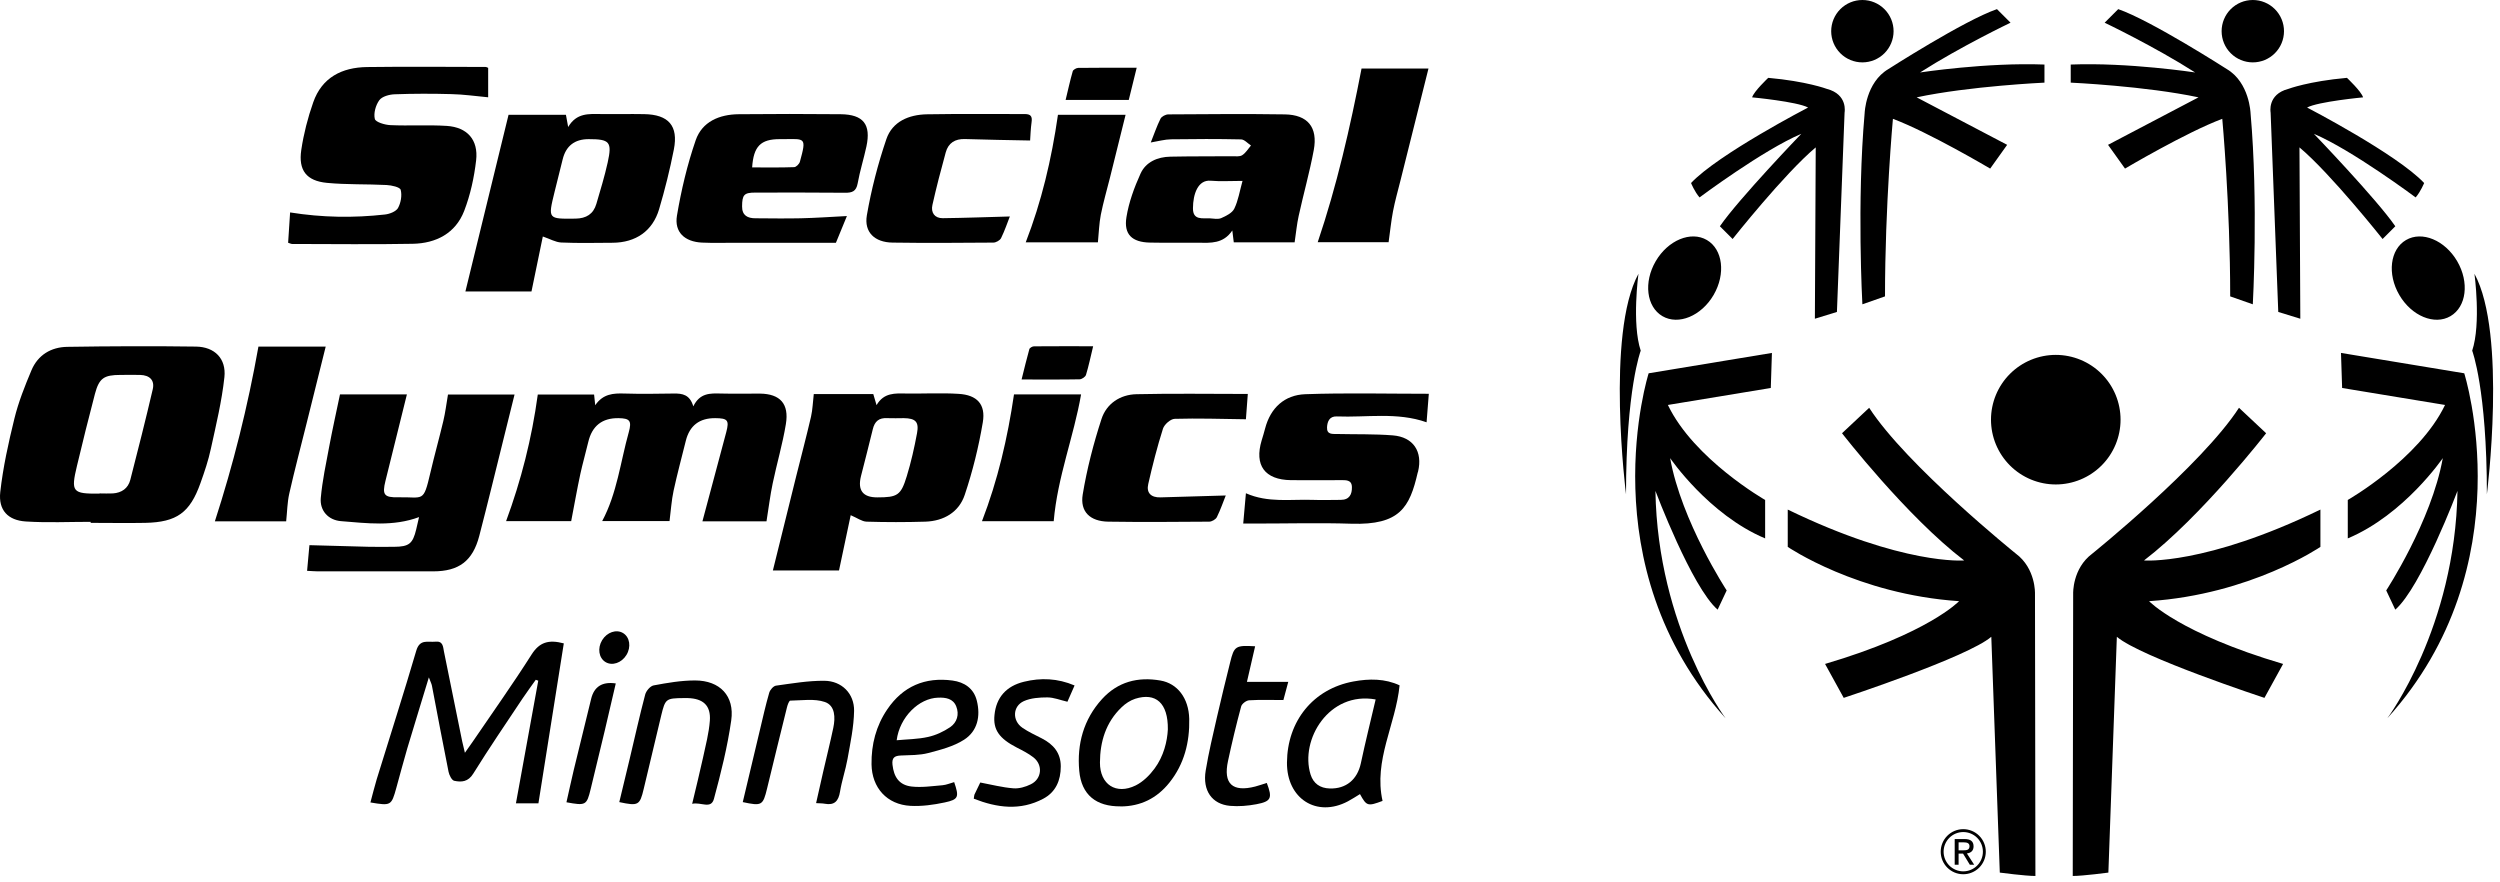 <svg width="363" height="128" viewBox="0 0 363 128" fill="none" xmlns="http://www.w3.org/2000/svg">
<path d="M81.866 93.407C80.629 101.176 79.404 108.895 78.18 116.639H74.914C76.002 110.652 77.079 104.739 78.155 98.838C78.031 98.788 77.92 98.751 77.796 98.702C77.153 99.617 76.485 100.508 75.866 101.436C73.454 105.06 71.005 108.648 68.716 112.334C67.974 113.534 67.009 113.596 65.958 113.373C65.599 113.299 65.228 112.557 65.129 112.062C64.288 107.905 63.521 103.737 62.717 99.568C62.667 99.296 62.531 99.048 62.271 98.355C61.146 102.079 60.119 105.382 59.129 108.697C58.572 110.59 58.078 112.495 57.546 114.4C56.828 116.985 56.779 117.022 53.785 116.515C54.094 115.377 54.367 114.251 54.701 113.138C56.618 106.916 58.61 100.731 60.441 94.484C60.948 92.739 62.135 93.284 63.212 93.172C64.337 93.049 64.325 93.902 64.461 94.595C65.352 98.937 66.218 103.291 67.108 107.633C67.207 108.103 67.331 108.561 67.504 109.303C67.987 108.623 68.32 108.153 68.654 107.67C71.512 103.464 74.469 99.32 77.19 95.028C78.316 93.271 79.627 92.826 81.866 93.42V93.407Z" fill="black"/>
<path d="M203.221 99.506C202.652 105.221 199.424 110.404 200.747 116.293C198.595 117.097 198.434 117.06 197.469 115.303C196.888 115.662 196.306 116.033 195.712 116.354C191.185 118.754 186.818 115.971 186.868 110.713C186.917 104.689 190.678 100.025 196.517 98.949C198.793 98.529 201.106 98.516 203.234 99.518L203.221 99.506ZM199.733 101.559C192.979 100.347 188.723 107.398 190.294 112.458C190.702 113.757 191.667 114.449 193.078 114.486C195.453 114.561 197.086 113.188 197.593 110.837C198.248 107.769 199.003 104.714 199.745 101.559H199.733Z" fill="black"/>
<path d="M162.706 117.084C159.168 117.121 157.016 115.414 156.706 111.913C156.36 108.053 157.325 104.466 160.009 101.509C162.31 98.986 165.217 98.243 168.495 98.812C170.945 99.233 172.602 101.348 172.677 104.379C172.751 107.756 171.959 110.948 169.782 113.657C167.976 115.908 165.625 117.084 162.706 117.096V117.084ZM169.572 105.913C169.621 102.054 167.803 100.52 164.834 101.46C164.116 101.695 163.399 102.165 162.854 102.697C160.578 104.874 159.725 107.67 159.712 110.725C159.7 113.904 162.05 115.451 164.908 114.041C165.959 113.521 166.912 112.581 167.617 111.628C168.978 109.81 169.485 107.633 169.572 105.913Z" fill="black"/>
<path d="M138.533 113.534C139.288 115.723 139.201 116.082 137.173 116.515C135.552 116.862 133.845 117.097 132.2 117.01C128.785 116.824 126.596 114.387 126.546 110.973C126.509 108.091 127.202 105.394 128.835 102.994C131.111 99.642 134.315 98.281 138.298 98.813C140.03 99.048 141.391 99.951 141.836 101.745C142.393 103.984 141.948 106.149 139.981 107.41C138.459 108.388 136.579 108.87 134.785 109.34C133.511 109.674 132.138 109.637 130.814 109.699C129.899 109.736 129.478 110.008 129.589 111.035C129.787 112.816 130.542 113.979 132.336 114.202C133.82 114.375 135.354 114.14 136.851 114.016C137.42 113.967 137.964 113.719 138.521 113.571L138.533 113.534ZM130.196 107.485C131.754 107.336 133.288 107.336 134.76 107.002C135.886 106.755 136.999 106.235 137.952 105.592C138.966 104.899 139.313 103.736 138.843 102.561C138.385 101.423 137.309 101.262 136.232 101.299C133.412 101.374 130.629 104.132 130.196 107.485Z" fill="black"/>
<path d="M107.846 116.478C108.675 112.989 109.503 109.513 110.332 106.025C110.765 104.206 111.173 102.375 111.693 100.582C111.817 100.161 112.299 99.604 112.683 99.555C115.021 99.233 117.371 98.825 119.709 98.85C122.22 98.874 124.051 100.705 124.014 103.216C123.977 105.554 123.47 107.88 123.061 110.193C122.777 111.789 122.233 113.348 121.973 114.944C121.75 116.317 121.169 116.972 119.734 116.7C119.4 116.638 119.053 116.651 118.497 116.614C118.855 115.03 119.189 113.521 119.536 112.012C120.018 109.897 120.55 107.806 120.995 105.678C121.305 104.206 121.28 102.45 119.771 101.93C118.249 101.41 116.431 101.707 114.748 101.732C114.575 101.732 114.353 102.351 114.266 102.709C113.289 106.631 112.336 110.552 111.384 114.474C110.778 116.96 110.629 117.059 107.846 116.465V116.478Z" fill="black"/>
<path d="M100.509 116.688C101.078 114.289 101.61 112.161 102.08 110.008C102.464 108.227 102.934 106.446 103.07 104.652C103.231 102.438 102.105 101.423 99.853 101.361C99.656 101.361 99.457 101.361 99.26 101.361C96.699 101.386 96.6 101.448 96.006 103.897C95.153 107.448 94.311 110.986 93.47 114.536C92.901 116.936 92.691 117.06 89.92 116.466C90.427 114.375 90.922 112.285 91.429 110.194C92.171 107.077 92.864 103.947 93.68 100.854C93.817 100.322 94.423 99.605 94.918 99.518C96.897 99.147 98.913 98.801 100.917 98.801C104.529 98.801 106.682 101.052 106.175 104.603C105.63 108.437 104.678 112.247 103.663 115.996C103.243 117.554 101.771 116.416 100.509 116.713V116.688Z" fill="black"/>
<path d="M141.395 115.958C141.444 115.637 141.444 115.488 141.494 115.364C141.778 114.746 142.087 114.127 142.335 113.62C143.98 113.929 145.539 114.338 147.122 114.461C147.951 114.536 148.903 114.263 149.67 113.88C151.279 113.101 151.464 111.072 150.054 109.971C149.324 109.402 148.47 108.969 147.642 108.548C145.069 107.225 144.178 105.938 144.401 103.81C144.648 101.299 146.083 99.617 148.693 98.986C151.13 98.392 153.555 98.479 156.029 99.53C155.67 100.359 155.336 101.114 154.99 101.893C153.963 101.658 153.023 101.262 152.07 101.262C150.92 101.262 149.67 101.349 148.656 101.806C147.023 102.549 146.961 104.639 148.446 105.666C149.336 106.284 150.338 106.73 151.291 107.225C152.949 108.078 154.025 109.315 154.025 111.282C154.025 113.299 153.307 115.006 151.489 115.971C148.136 117.752 144.772 117.294 141.395 115.971V115.958Z" fill="black"/>
<path d="M182.242 93.852C181.846 95.572 181.475 97.192 181.054 99.011H187.054C186.782 100 186.571 100.792 186.349 101.645C184.629 101.645 182.996 101.584 181.376 101.683C180.955 101.707 180.312 102.19 180.213 102.586C179.508 105.196 178.877 107.843 178.308 110.49C177.591 113.806 178.951 115.055 182.267 114.202C182.836 114.053 183.38 113.855 183.937 113.682C184.778 115.884 184.592 116.366 182.427 116.775C181.178 117.01 179.867 117.121 178.605 117.01C175.982 116.775 174.584 114.795 175.067 111.888C175.5 109.266 176.118 106.68 176.712 104.082C177.318 101.435 177.962 98.813 178.617 96.178C179.199 93.803 179.397 93.679 182.254 93.84L182.242 93.852Z" fill="black"/>
<path d="M82.248 116.49C82.607 114.919 82.941 113.348 83.312 111.79C84.141 108.351 84.994 104.912 85.835 101.473C86.264 99.691 87.456 98.945 89.41 99.234C88.879 101.522 88.359 103.798 87.815 106.075C87.147 108.895 86.454 111.716 85.774 114.536C85.192 116.936 85.069 117.01 82.248 116.49Z" fill="black"/>
<path d="M13.178 75.77C10.04 75.77 6.889 75.92 3.763 75.72C1.15 75.558 -0.251 74.07 0.037 71.456C0.437 67.868 1.225 64.304 2.088 60.791C2.675 58.39 3.601 56.064 4.563 53.776C5.501 51.538 7.414 50.4 9.765 50.362C15.992 50.263 22.231 50.237 28.458 50.325C31.172 50.362 32.872 52.075 32.584 54.764C32.209 58.252 31.372 61.703 30.621 65.142C30.259 66.843 29.696 68.505 29.108 70.144C27.583 74.445 25.67 75.82 21.106 75.92C18.468 75.97 15.817 75.92 13.166 75.92C13.166 75.87 13.166 75.82 13.166 75.77H13.178ZM14.454 71.644C15.104 71.644 15.754 71.681 16.392 71.644C17.667 71.556 18.593 70.919 18.918 69.681C20.043 65.305 21.156 60.916 22.181 56.514C22.481 55.214 21.744 54.476 20.343 54.439C19.393 54.414 18.455 54.439 17.505 54.439C15.092 54.439 14.391 54.901 13.779 57.215C12.866 60.666 12.016 64.142 11.178 67.63C10.265 71.444 10.503 71.719 14.454 71.669V71.644Z" fill="black"/>
<path d="M111.283 75.695H101.993C103.131 71.419 104.306 67.08 105.457 62.729C105.907 61.016 105.657 60.728 103.856 60.716C101.555 60.699 100.13 61.795 99.58 64.004C98.98 66.417 98.329 68.831 97.804 71.256C97.504 72.657 97.417 74.095 97.217 75.658H87.439C89.602 71.606 90.089 67.068 91.302 62.741C91.752 61.103 91.452 60.741 89.814 60.716C87.43 60.682 85.963 61.841 85.413 64.192C85.05 65.742 84.6 67.28 84.263 68.831C83.787 71.044 83.4 73.282 82.937 75.67H73.484C75.66 69.768 77.21 63.717 78.086 57.29H86.263C86.301 57.702 86.351 58.115 86.426 58.84C87.564 57.177 89.052 57.09 90.652 57.14C93.053 57.215 95.454 57.177 97.854 57.14C99.067 57.127 100.155 57.277 100.668 59.003C101.618 57.04 103.131 57.102 104.656 57.14C106.557 57.19 108.458 57.14 110.358 57.152C113.272 57.19 114.597 58.627 114.109 61.578C113.634 64.467 112.796 67.305 112.196 70.181C111.821 71.957 111.609 73.77 111.296 75.695H111.283Z" fill="black"/>
<path d="M44.59 82.885C44.727 81.384 44.84 80.059 44.928 79.158C47.991 79.246 50.804 79.333 53.63 79.396C54.831 79.421 56.031 79.396 57.231 79.396C59.394 79.383 59.932 78.946 60.432 76.87C60.57 76.295 60.695 75.72 60.845 75.082C57.081 76.483 53.28 75.97 49.504 75.67C47.666 75.52 46.415 74.144 46.578 72.306C46.803 69.793 47.341 67.305 47.803 64.829C48.266 62.366 48.816 59.903 49.366 57.264H59.082C58.032 61.528 56.994 65.679 55.968 69.831C55.468 71.844 55.768 72.256 57.856 72.206C61.495 72.131 61.458 73.069 62.483 68.668C63.071 66.142 63.771 63.654 64.371 61.128C64.659 59.928 64.808 58.69 65.046 57.289H74.712C74.186 59.39 73.686 61.44 73.174 63.491C71.986 68.267 70.823 73.069 69.585 77.833C68.635 81.459 66.634 82.96 62.895 82.96C57.306 82.972 51.705 82.96 46.115 82.96C45.678 82.96 45.24 82.909 44.602 82.885H44.59Z" fill="black"/>
<path d="M123.524 74.795C122.974 77.383 122.411 80.034 121.824 82.835H112.221C113.359 78.258 114.471 73.719 115.597 69.193C116.322 66.292 117.085 63.404 117.76 60.503C117.997 59.465 118.022 58.365 118.16 57.214H126.8C126.925 57.652 127.063 58.102 127.275 58.827C128.338 56.989 129.964 57.114 131.577 57.139C134.115 57.177 136.666 57.027 139.204 57.189C141.867 57.352 143.143 58.702 142.705 61.316C142.105 64.879 141.23 68.43 140.079 71.856C139.241 74.357 137.053 75.657 134.365 75.745C131.514 75.832 128.676 75.832 125.825 75.745C125.137 75.72 124.449 75.195 123.524 74.807V74.795ZM127.375 72.219C130.314 72.219 130.814 71.931 131.664 69.143C132.289 67.105 132.764 65.004 133.152 62.903C133.465 61.24 132.927 60.74 131.239 60.715C130.439 60.715 129.639 60.753 128.838 60.715C127.625 60.64 127 61.178 126.725 62.341C126.187 64.617 125.575 66.88 125.012 69.143C124.504 71.194 125.287 72.219 127.363 72.219H127.375Z" fill="black"/>
<path d="M180.518 75.995C180.656 74.445 180.781 73.069 180.906 71.619C184.119 73.044 187.395 72.469 190.621 72.582C191.972 72.632 193.322 72.582 194.673 72.582C195.948 72.582 196.323 71.756 196.298 70.719C196.273 69.631 195.398 69.718 194.635 69.718C192.234 69.718 189.834 69.743 187.445 69.718C183.632 69.668 182.106 67.555 183.194 63.941C183.369 63.366 183.544 62.804 183.694 62.216C184.482 59.203 186.52 57.352 189.521 57.239C195.448 57.027 201.375 57.177 207.464 57.177C207.352 58.565 207.252 59.928 207.139 61.316C202.85 59.803 198.436 60.641 194.085 60.465C193.047 60.428 192.722 61.203 192.685 62.053C192.635 63.129 193.485 63.004 194.16 63.016C196.848 63.079 199.562 63.004 202.237 63.216C205.226 63.454 206.601 65.579 205.901 68.48C205.901 68.53 205.864 68.568 205.851 68.618C204.688 73.682 203.263 76.258 196.236 76.045C191.597 75.895 186.945 76.02 182.294 76.02C181.756 76.02 181.219 76.02 180.506 76.02L180.518 75.995Z" fill="black"/>
<path d="M181.181 57.202C181.068 58.677 180.981 59.977 180.906 60.878C177.304 60.828 173.928 60.715 170.565 60.815C169.965 60.828 169.064 61.628 168.864 62.241C168.027 64.879 167.339 67.58 166.726 70.281C166.426 71.569 167.139 72.256 168.489 72.219C171.653 72.131 174.816 72.044 177.98 71.944C177.63 72.819 177.229 73.994 176.692 75.082C176.529 75.42 175.954 75.745 175.579 75.745C170.69 75.782 165.801 75.82 160.899 75.745C158.286 75.695 156.798 74.307 157.211 71.794C157.823 68.093 158.774 64.416 159.937 60.84C160.662 58.615 162.637 57.289 165.013 57.239C170.302 57.114 175.591 57.202 181.181 57.202Z" fill="black"/>
<path d="M37.514 50.325H47.292C46.341 54.126 45.429 57.827 44.503 61.528C43.666 64.904 42.765 68.281 42.002 71.669C41.715 72.944 41.702 74.282 41.552 75.695H31.199C33.862 67.468 35.963 59.103 37.526 50.312L37.514 50.325Z" fill="black"/>
<path d="M152.998 75.682H142.582C144.87 69.743 146.296 63.654 147.233 57.264H156.974C155.911 63.404 153.548 69.255 152.998 75.682Z" fill="black"/>
<path d="M158.725 50.275C158.35 51.838 158.074 53.151 157.687 54.426C157.599 54.726 157.074 55.076 156.749 55.076C154.061 55.126 151.372 55.101 148.334 55.101C148.734 53.501 149.072 52.088 149.459 50.7C149.509 50.512 149.897 50.287 150.135 50.287C152.923 50.262 155.699 50.275 158.737 50.275H158.725Z" fill="black"/>
<path d="M70.882 9.859V14.127C69.023 13.952 67.276 13.702 65.529 13.665C62.784 13.59 60.039 13.59 57.307 13.69C56.533 13.715 55.473 14.002 55.074 14.551C54.55 15.274 54.225 16.447 54.425 17.271C54.537 17.732 55.872 18.131 56.671 18.169C59.403 18.294 62.148 18.107 64.88 18.281C67.85 18.481 69.472 20.302 69.135 23.272C68.848 25.767 68.299 28.288 67.401 30.621C66.141 33.877 63.321 35.337 59.927 35.399C54.088 35.512 48.261 35.424 42.422 35.424C42.285 35.424 42.148 35.349 41.836 35.25C41.936 33.802 42.023 32.355 42.123 30.845C46.802 31.594 51.356 31.656 55.91 31.145C56.583 31.07 57.507 30.708 57.794 30.197C58.205 29.448 58.393 28.375 58.181 27.564C58.068 27.165 56.858 26.903 56.134 26.865C53.252 26.715 50.345 26.828 47.475 26.553C44.493 26.266 43.308 24.732 43.745 21.775C44.094 19.429 44.693 17.096 45.479 14.863C46.739 11.257 49.634 9.785 53.29 9.735C59.029 9.66 64.756 9.71 70.495 9.722C70.632 9.722 70.769 9.81 70.894 9.859H70.882Z" fill="black"/>
<path d="M78.818 34.339C78.319 36.784 77.757 39.492 77.171 42.324H67.576C69.66 33.79 71.731 25.318 73.84 16.672H82.174C82.261 17.133 82.349 17.595 82.498 18.443C83.721 16.36 85.505 16.547 87.252 16.559C89.348 16.584 91.444 16.534 93.54 16.572C97.071 16.634 98.519 18.256 97.845 21.7C97.271 24.619 96.547 27.526 95.699 30.384C94.751 33.553 92.317 35.224 88.961 35.249C86.466 35.262 83.971 35.324 81.488 35.212C80.677 35.175 79.878 34.7 78.818 34.339ZM85.48 20.203C83.442 20.203 82.182 21.18 81.7 23.134C81.313 24.719 80.901 26.304 80.514 27.901C79.554 31.831 79.554 31.793 83.571 31.744C85.131 31.718 86.154 31.082 86.591 29.61C87.177 27.614 87.788 25.617 88.238 23.584C88.899 20.589 88.525 20.203 85.468 20.203H85.48Z" fill="black"/>
<path d="M187.953 35.187H179.144C179.082 34.7 179.032 34.264 178.932 33.465C177.61 35.424 175.788 35.262 174.004 35.249C171.658 35.224 169.325 35.274 166.979 35.224C164.372 35.175 163.149 34.039 163.561 31.519C163.91 29.36 164.696 27.214 165.607 25.206C166.38 23.509 168.077 22.785 169.936 22.748C172.918 22.685 175.913 22.71 178.907 22.685C179.406 22.685 179.993 22.773 180.367 22.535C180.878 22.211 181.228 21.612 181.64 21.126C181.165 20.814 180.691 20.252 180.205 20.24C176.823 20.165 173.43 20.177 170.049 20.227C169.125 20.24 168.202 20.502 167.092 20.689C167.578 19.479 167.965 18.318 168.502 17.245C168.664 16.909 169.25 16.609 169.649 16.609C175.276 16.572 180.903 16.522 186.543 16.609C189.887 16.659 191.371 18.481 190.76 21.787C190.161 25.006 189.263 28.163 188.564 31.369C188.302 32.554 188.19 33.777 187.978 35.199L187.953 35.187ZM180.429 26.266C178.658 26.266 177.21 26.366 175.788 26.241C173.929 26.079 173.23 28.2 173.218 30.221C173.193 32.043 174.628 31.643 175.701 31.706C176.25 31.743 176.861 31.868 177.323 31.669C178.034 31.357 178.92 30.92 179.219 30.296C179.793 29.123 179.993 27.776 180.417 26.254L180.429 26.266Z" fill="black"/>
<path d="M122.96 31.395C122.461 32.617 121.937 33.89 121.376 35.25C116.522 35.25 111.681 35.25 106.853 35.25C105.206 35.25 103.559 35.3 101.912 35.225C99.417 35.1 97.894 33.715 98.294 31.307C98.918 27.602 99.791 23.909 101.014 20.365C101.949 17.658 104.457 16.61 107.265 16.585C112.205 16.535 117.146 16.535 122.074 16.585C125.368 16.622 126.491 18.07 125.805 21.264C125.418 23.06 124.857 24.819 124.532 26.629C124.32 27.789 123.734 28.001 122.686 27.988C118.344 27.939 114.002 27.964 109.673 27.964C108.038 27.964 107.764 28.276 107.751 29.972C107.739 31.295 108.562 31.694 109.685 31.694C111.881 31.707 114.077 31.744 116.273 31.694C118.444 31.644 120.615 31.494 122.96 31.37V31.395ZM109.223 24.308C111.257 24.308 113.278 24.345 115.3 24.27C115.599 24.27 116.061 23.809 116.148 23.472C117.134 19.904 116.897 20.178 113.802 20.203C113.603 20.203 113.403 20.203 113.203 20.203C110.446 20.203 109.411 21.251 109.211 24.308H109.223Z" fill="black"/>
<path d="M146.629 31.432C146.292 32.293 145.893 33.478 145.356 34.576C145.194 34.9 144.62 35.225 144.233 35.225C139.355 35.262 134.464 35.3 129.586 35.225C127.016 35.187 125.443 33.727 125.868 31.257C126.516 27.514 127.477 23.796 128.7 20.203C129.573 17.645 131.969 16.647 134.576 16.597C139.305 16.51 144.046 16.584 148.775 16.559C149.648 16.559 149.91 16.871 149.786 17.732C149.648 18.718 149.623 19.716 149.573 20.402C146.404 20.34 143.26 20.29 140.129 20.19C138.669 20.14 137.696 20.764 137.321 22.124C136.623 24.657 135.961 27.202 135.387 29.76C135.138 30.858 135.699 31.694 136.885 31.681C140.104 31.644 143.31 31.519 146.629 31.432Z" fill="black"/>
<path d="M201.64 35.163H191.334C194.091 27.003 196.025 18.606 197.697 9.947H207.416C206.044 15.437 204.697 20.827 203.349 26.204C202.975 27.702 202.551 29.186 202.264 30.684C201.989 32.118 201.852 33.578 201.627 35.15L201.64 35.163Z" fill="black"/>
<path d="M153.614 16.671H163.434C162.66 19.791 161.924 22.797 161.163 25.817C160.714 27.601 160.202 29.36 159.84 31.169C159.591 32.454 159.553 33.789 159.416 35.187H148.936C151.219 29.298 152.679 23.184 153.614 16.671Z" fill="black"/>
<path d="M165.045 9.847C164.621 11.556 164.271 12.991 163.897 14.513H154.727C155.076 13.079 155.375 11.694 155.762 10.346C155.825 10.121 156.274 9.872 156.548 9.859C159.281 9.822 162.013 9.835 165.057 9.835L165.045 9.847Z" fill="black"/>
<ellipse cx="89.195" cy="94.026" rx="2.066" ry="2.461" transform="rotate(31.384 89.195 94.026)" fill="black"/>
<path fill-rule="evenodd" clip-rule="evenodd" d="M283.047 125.684C283.582 126.219 284.308 126.52 285.064 126.52C285.821 126.52 286.547 126.219 287.082 125.684C287.617 125.149 287.917 124.424 287.917 123.667C287.917 122.91 287.617 122.184 287.082 121.649C286.547 121.114 285.821 120.814 285.064 120.814C284.308 120.814 283.582 121.114 283.047 121.649C282.512 122.184 282.211 122.91 282.211 123.667C282.211 124.424 282.512 125.149 283.047 125.684ZM282.75 125.981C283.364 126.595 284.196 126.94 285.064 126.94C285.932 126.94 286.765 126.595 287.379 125.981C287.993 125.368 288.338 124.535 288.338 123.667C288.338 122.799 287.993 121.966 287.379 121.352C286.765 120.738 285.932 120.394 285.064 120.394C284.196 120.394 283.364 120.738 282.75 121.352C282.136 121.966 281.791 122.799 281.791 123.667C281.791 124.535 282.136 125.368 282.75 125.981Z" fill="black"/>
<path fill-rule="evenodd" clip-rule="evenodd" d="M284.388 125.563V123.946H285.036L286.021 125.563H286.654L285.593 123.92C286.141 123.85 286.561 123.56 286.561 122.892C286.561 122.156 286.125 121.83 285.243 121.83H283.822V125.563H284.388ZM285.064 123.466H284.388L284.389 122.31H285.159C285.553 122.31 285.972 122.397 285.972 122.859C285.972 123.432 285.544 123.466 285.064 123.466Z" fill="black"/>
<path fill-rule="evenodd" clip-rule="evenodd" d="M237.905 39.752C237.905 39.752 236.92 46.977 238.233 50.919C238.233 50.919 236.098 56.502 236.098 71.773C236.098 71.773 233.142 48.455 237.905 39.752ZM247.84 34.852C245.52 33.496 242.194 34.873 240.411 37.925C238.628 40.977 239.063 44.551 241.383 45.905C243.703 47.261 247.029 45.885 248.812 42.834C250.595 39.78 250.16 36.208 247.84 34.852Z" fill="black"/>
<path fill-rule="evenodd" clip-rule="evenodd" d="M239.383 54.202C239.383 54.202 230.515 82.118 250.549 104.286C250.549 104.286 240.697 91.15 240.368 71.279C240.368 71.279 245.622 85.238 249.4 88.522L250.714 85.73C250.714 85.73 244.146 75.713 242.504 66.518C242.504 66.518 248.087 74.728 256.298 78.177V72.594C256.298 72.594 245.952 66.682 242.176 58.8L257.119 56.336L257.283 51.245L239.383 54.202ZM359.29 39.752C359.29 39.752 360.275 46.977 358.962 50.919C358.962 50.919 361.096 56.502 361.096 71.773C361.096 71.773 364.05 48.455 359.29 39.752ZM356.782 37.926C354.999 34.874 351.673 33.497 349.353 34.853C347.033 36.208 346.6 39.781 348.382 42.834C350.166 45.887 353.491 47.262 355.809 45.906C358.131 44.551 358.566 40.978 356.782 37.926Z" fill="black"/>
<path fill-rule="evenodd" clip-rule="evenodd" d="M357.809 54.202C357.809 54.202 366.678 82.118 346.645 104.286C346.645 104.286 356.496 91.15 356.827 71.28C356.827 71.28 351.57 85.238 347.795 88.522L346.479 85.73C346.479 85.73 353.049 75.713 354.692 66.518C354.692 66.518 349.108 74.728 340.897 78.177V72.594C340.897 72.594 351.242 66.682 355.02 58.8L340.076 56.336L339.912 51.245L357.809 54.202ZM298.498 51.53C297.263 51.53 296.04 51.773 294.899 52.246C293.758 52.719 292.721 53.411 291.847 54.285C290.974 55.158 290.281 56.195 289.808 57.337C289.335 58.478 289.092 59.701 289.092 60.936C289.092 62.171 289.335 63.395 289.808 64.536C290.281 65.677 290.974 66.714 291.847 67.587C292.721 68.461 293.758 69.154 294.899 69.626C296.04 70.099 297.263 70.343 298.498 70.343C300.993 70.343 303.386 69.352 305.15 67.587C306.914 65.823 307.905 63.431 307.905 60.936C307.905 58.441 306.914 56.049 305.15 54.285C303.386 52.521 300.993 51.53 298.498 51.53ZM271.403 59.211L267.462 62.906C267.462 62.906 276.822 74.975 285.197 81.379C285.197 81.379 276.33 82.118 259.58 73.99V79.408C259.58 79.408 269.679 86.306 284.458 87.29C284.458 87.29 280.025 91.969 264.999 96.404L267.709 101.331C267.709 101.331 285.69 95.418 289.137 92.462L290.37 126.701C290.37 126.701 294.065 127.192 295.542 127.192L295.48 86.18C295.48 86.18 295.603 82.547 292.709 80.392C292.71 80.394 276.822 67.586 271.403 59.211ZM325.102 59.211L329.043 62.906C329.043 62.906 319.681 74.975 311.307 81.379C311.307 81.379 320.176 82.118 336.924 73.99V79.408C336.924 79.408 326.826 86.306 312.046 87.29C312.046 87.29 316.481 91.969 331.506 96.404L328.797 101.331C328.797 101.331 310.816 95.418 307.366 92.462L306.136 126.701C306.136 126.701 302.441 127.192 300.962 127.192L301.023 86.18C301.023 86.18 300.9 82.547 303.794 80.392C303.794 80.394 319.681 67.586 325.102 59.211ZM270.418 0C269.217 0 268.065 0.477 267.216 1.327C266.367 2.176 265.889 3.328 265.889 4.529C265.889 5.73 266.367 6.882 267.216 7.732C268.065 8.581 269.217 9.058 270.418 9.058C271.62 9.058 272.772 8.581 273.621 7.732C274.47 6.882 274.948 5.73 274.948 4.529C274.948 3.328 274.47 2.176 273.621 1.327C272.772 0.477 271.62 0 270.418 0ZM256.748 11.303C256.748 11.303 254.655 13.273 254.408 14.136C254.408 14.136 260.935 14.752 262.537 15.613C262.537 15.613 249.482 22.387 245.541 26.574C245.541 26.574 246.034 27.805 246.772 28.667C246.772 28.667 256.009 21.77 261.551 19.43C261.551 19.43 252.437 28.913 249.727 32.855L251.575 34.703C251.575 34.703 259.088 25.22 263.644 21.401L263.521 46.28L266.722 45.295L267.832 16.352C267.832 16.352 268.355 13.704 265.245 12.903C265.246 12.902 262.29 11.795 256.748 11.303ZM270.418 44.185C270.418 44.185 269.598 29.406 270.746 16.433C270.746 16.433 270.89 11.979 274.195 10.029C274.195 10.029 285.197 2.968 289.959 1.326L291.93 3.296C291.93 3.296 284.705 6.745 278.793 10.521C278.793 10.521 288.481 9.044 296.856 9.372V11.999C296.856 11.999 286.019 12.492 278.301 14.134L291.438 21.03L288.974 24.479C288.974 24.479 280.106 19.224 274.852 17.253C274.852 17.253 273.703 29.733 273.703 43.034L270.418 44.185ZM327.108 0C328.309 0 329.461 0.477 330.31 1.327C331.16 2.176 331.637 3.328 331.637 4.529C331.637 5.73 331.16 6.882 330.31 7.732C329.461 8.581 328.309 9.058 327.108 9.058C325.907 9.058 324.755 8.581 323.905 7.732C323.056 6.882 322.579 5.73 322.579 4.529C322.579 3.328 323.056 2.176 323.905 1.327C324.755 0.477 325.907 0 327.108 0ZM340.777 11.303C340.777 11.303 342.872 13.273 343.118 14.136C343.118 14.136 336.591 14.752 334.99 15.613C334.99 15.613 348.044 22.387 351.986 26.574C351.986 26.574 351.493 27.805 350.754 28.667C350.754 28.667 341.517 21.77 335.976 19.43C335.976 19.43 345.089 28.913 347.799 32.855L345.952 34.703C345.952 34.703 338.439 25.22 333.883 21.401L334.006 46.28L330.804 45.295L329.695 16.352C329.695 16.352 329.172 13.704 332.28 12.903C332.28 12.902 335.235 11.795 340.777 11.303ZM327.108 44.185C327.108 44.185 327.929 29.406 326.78 16.433C326.78 16.433 326.635 11.979 323.33 10.029C323.33 10.029 312.329 2.968 307.566 1.326L305.595 3.296C305.595 3.296 312.821 6.745 318.733 10.521C318.733 10.521 309.043 9.044 300.669 9.372V11.999C300.669 11.999 311.508 12.492 319.224 14.134L306.087 21.03L308.551 24.479C308.551 24.479 317.418 19.224 322.674 17.253C322.674 17.253 323.824 29.733 323.824 43.034L327.108 44.185Z" fill="black"/>
</svg>
